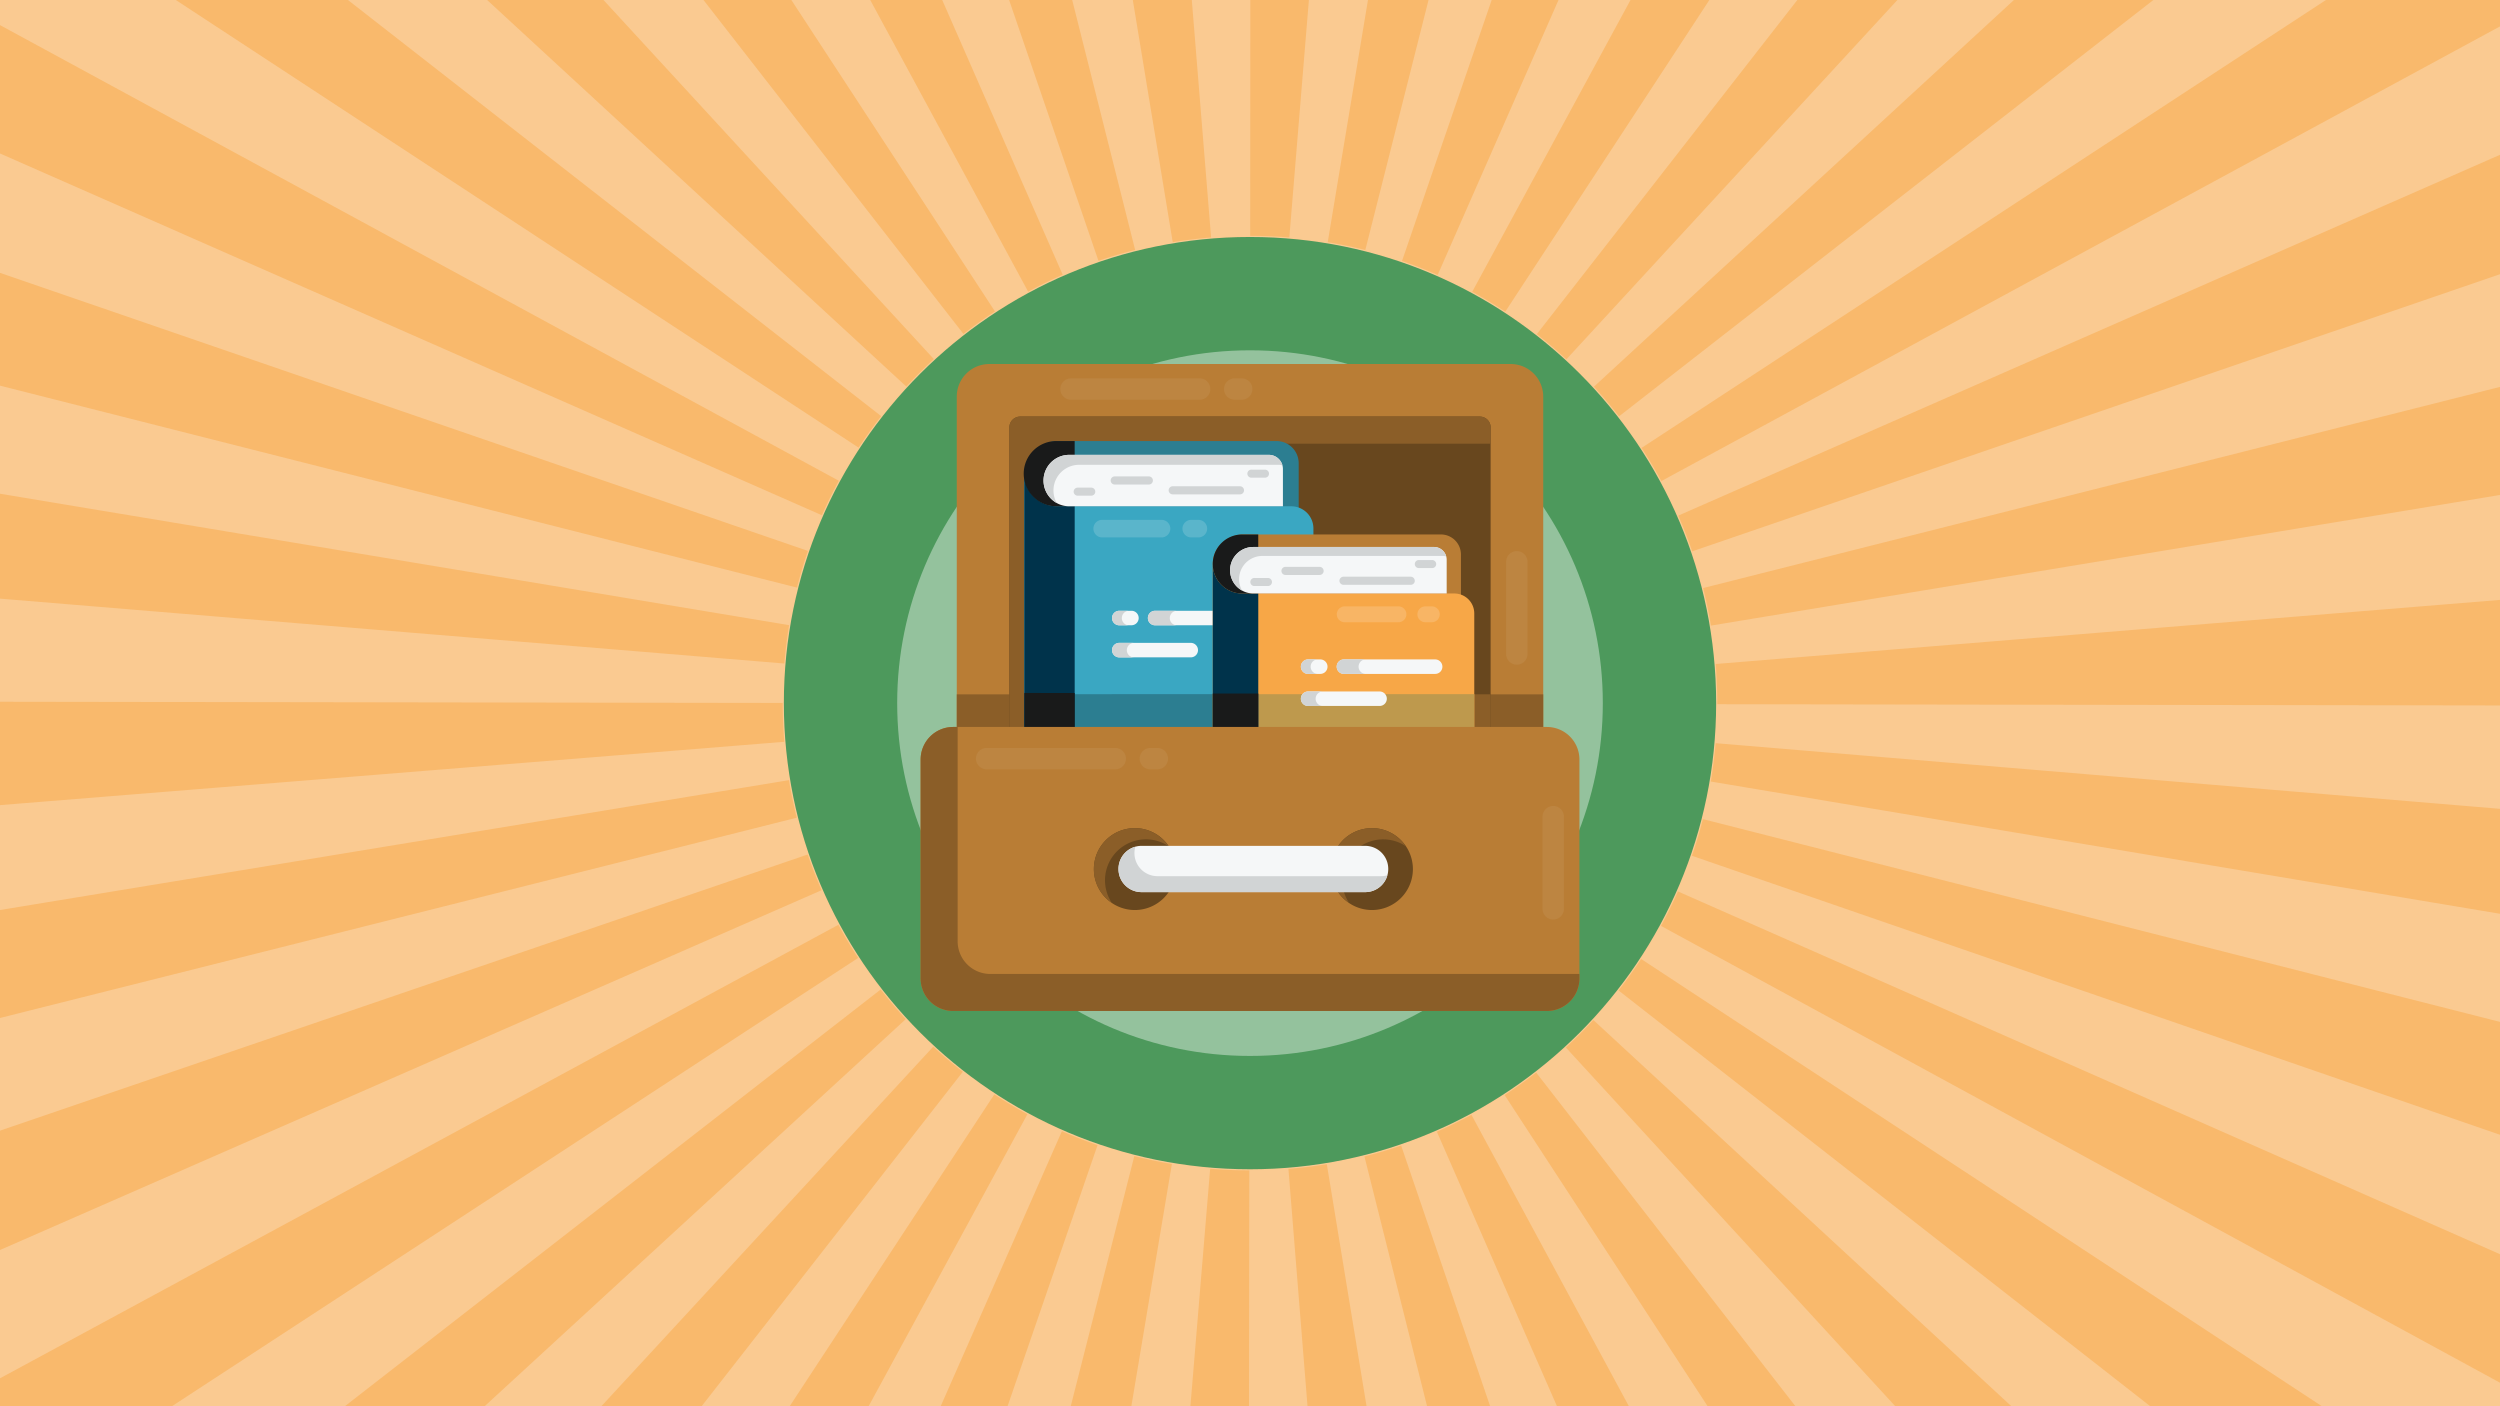 <svg xmlns="http://www.w3.org/2000/svg" viewBox="0 0 1920 1080"><defs><style>.b{fill:#f9b96c}.e{fill:#b97d35}.f{fill:#8b5e28}.g{fill:#68471e}.h{fill:#c7975d;opacity:.3;isolation:isolate}.i{fill:#2c7e91}.k{fill:#f5f7f8}.l{fill:#d1d4d5}.m{fill:#00334b}.n{fill:#191a1a}</style></defs><path fill="#faca91" d="M0 0h1920v1080H0z"/><path d="M739.94 256.48a365.84 365.84 0 0124.21-17.29L607.77 0h-67.51zM1005.23 0h-45l-.08 181.14c10 0 20.15.42 30.06 1.23zM900.65 186c9.69-1.6 19.61-2.82 29.47-3.62L915.31 0H870zM843.61 200.32c9.23-3.16 18.71-6 28.18-8.36L823.45 0H775zM612.09 451.28c2.4-9.47 5.23-18.95 8.4-28.18L0 209.54v86.63zM696.05 296.86c6.72-7.29 13.83-14.39 21.12-21.1L463.48 0h-89.37zM644.21 369.22L0 19.28v98.59l631.21 277.84c3.95-8.95 8.32-17.87 13-26.49zM659.42 343.79c5.41-8.25 11.24-16.39 17.33-24.19L267.21 0H135zM789.63 224c8.63-4.68 17.56-9.05 26.53-13L723.62 0h-55.3zM1260.72 344c5.4 8.25 10.51 16.81 15.2 25.46L1920 20.27V0h-133.69zM1288.91 396c3.93 9 7.54 18.19 10.71 27.44L1920 210.6v-91.73zM1920 380.14v-83l-612 154.48c2.38 9.48 4.41 19.18 6 28.85zM1019.7 186c9.67 1.6 19.38 3.63 28.86 6l48.56-192h-46.52zM659.08 735.68a361.07 361.07 0 01-15.17-25.46L0 1058.53V1080h132zM1130.63 224.13c8.63 4.69 17.19 9.8 25.44 15.2L1312.79 0h-60.56zM1076.74 200.44c9.23 3.17 18.44 6.77 27.39 10.71L1196.94 0h-51.33zM1224.11 297a363.56 363.56 0 0119.3 22.76L1653.78 0h-107.09zM602.39 509.59c.81-9.86 2-19.77 3.66-29.47L0 379.17v80.59zM1180.26 256.64c7.8 6.08 15.46 12.57 22.74 19.29L1457.2 0h-76.86zM1076.08 879.79c-9.24 3.15-18.72 6-28.2 8.33L1096 1080h48.44zM1223.72 783.39a362.511 362.511 0 01-21.15 21.08l253 275.53h89.2zM1260.39 736.5a363.301 363.301 0 01-17.35 24.17L1651.41 1080h131.84zM1130.07 856.17c-8.64 4.66-17.57 9-26.55 13l92.24 210.83H1251zM1179.78 823.73c-7.81 6.07-16 11.88-24.23 17.28l155.93 239h67.42zM602.33 569.7c-.79-9.78-1.19-19.78-1.19-29.7v-.12L0 538.94v79.4zM1920 963.23l-631.36-278.62c-4 8.95-8.33 17.85-13 26.47L1920 1061.93zM1317.58 570.75c-.82 9.87-2.06 19.78-3.69 29.47L1920 701.79v-80.62zM1307.82 629.07c-2.41 9.45-5.24 18.93-8.43 28.16L1920 871.5v-86.69zM1317.64 509.94c.81 9.91 1.22 20 1.22 30.06v.84l601.14.95v-81.07zM631 683.68c-3.93-9-7.52-18.19-10.68-27.44L0 868.35V960zM695.64 782.69c-6.7-7.29-13.19-15-19.26-22.77L264.83 1080h107.34zM611.92 628c-2.38-9.47-4.39-19.18-6-28.85L0 698.89v82.93zM739.45 823.13a362.132 362.132 0 01-22.71-19.3L461.83 1080h77zM1019 894.09c-9.71 1.6-19.63 2.8-29.49 3.59l14.66 182.32h45.34zM900 893.92c-9.67-1.61-19.38-3.65-28.85-6.06L822.32 1080h46.55zM959.46 898.86c-10 0-20.15-.44-30.06-1.26L914.23 1080h45zM789.06 855.7c-8.63-4.69-17.18-9.81-25.41-15.22L606.46 1080h60.63zM842.93 879.45c-9.22-3.18-18.43-6.79-27.37-10.73L722.43 1080h51.37z" class="b"/><path fill="#4d995c" d="M1318 540c0 197.71-160.24 358-358 358S602 737.71 602 540s160.24-358 358-358 358 160.29 358 358z"/><circle cx="960" cy="540" r="270.96" fill="#94c29d"/><path d="M1185.2 304.57v374.82H734.8V304.57a25 25 0 0125-25h400.34a25 25 0 0125.06 25z" class="e"/><path d="M734.81 533.27h450.39v146.12H734.81z" class="f"/><path d="M775.2 630.71V328.26a8.34 8.34 0 018.34-8.34h352.92a8.34 8.34 0 018.34 8.34v302.45a8.35 8.35 0 01-8.34 8.34H783.54a8.35 8.35 0 01-8.34-8.34z" class="g"/><path d="M796 374.13V499.9a33.36 33.36 0 0033.36 33.37h315.44v146.12H775.18V328.25a8.37 8.37 0 018.34-8.34h353a8.37 8.37 0 018.34 8.34v12.51H829.39A33.46 33.46 0 00796 374.13z" class="f"/><path d="M822.54 307h98.77a8.21 8.21 0 000-16.42h-98.77a8.21 8.21 0 100 16.42zm125.72 0h5.36a8.21 8.21 0 100-16.42h-5.36a8.21 8.21 0 000 16.42zm224.86 195.26v-70.8a8.21 8.21 0 10-16.42 0v70.8a8.21 8.21 0 1016.42 0z" class="h"/><path d="M997.39 355.69v46.6l-185.62-13.46a25.12 25.12 0 01-25-27.09c1.07-13.24 12.84-23 26.13-23h167.52a17 17 0 0116.97 16.95z" class="i"/><path fill="#3aa7c2" d="M1008.7 405.8v187.43a17 17 0 01-17 17h-180a25.09 25.09 0 01-25.06-25.06v-221.4a25.09 25.09 0 0025.06 25.06h180a17 17 0 0117 16.97z"/><path d="M874.51 474.63a5.55 5.55 0 01-5.57 5.57h-9.32a5.55 5.55 0 01-5.57-5.57 5.56 5.56 0 015.57-5.56h9.32a5.57 5.57 0 015.57 5.56zm88.23 0a5.54 5.54 0 01-5.56 5.57h-70.06a5.54 5.54 0 01-5.56-5.57 5.56 5.56 0 015.56-5.56h70.06a5.56 5.56 0 015.56 5.56zm-108.69 24.66a5.54 5.54 0 005.57 5.56h54.88a5.54 5.54 0 005.57-5.56 5.58 5.58 0 00-5.57-5.57h-54.88a5.57 5.57 0 00-5.57 5.57z" class="k"/><path d="M867.16 480.27h-7.53a5.57 5.57 0 01-5.59-5.59v-.07a5.55 5.55 0 015.59-5.52h7.53a5.55 5.55 0 00-5.59 5.52v.07a5.57 5.57 0 005.59 5.59zm36.79 0H887.1a5.51 5.51 0 01-5.52-5.59v-.07a5.49 5.49 0 015.52-5.52H904a5.55 5.55 0 00-5.59 5.52v.07a5.57 5.57 0 005.59 5.59zm-33 24.64h-11.32a5.59 5.59 0 010-11.18H871a5.59 5.59 0 000 11.18z" class="l"/><path d="M786.71 533.12v100.29a22.7 22.7 0 0022.67 22.66H972.2a15.33 15.33 0 0015.35-15.35v-107.6z" class="i"/><path d="M825.36 388.83h-13.59a25.09 25.09 0 01-25.06-25.06v221.37a25.09 25.09 0 0025.06 25.06h13.59z" class="m"/><path d="M786.71 532.18v53a25.09 25.09 0 0025.06 25.06h13.59v-78zm38.63-193.46v50.11h-13.57a25.06 25.06 0 110-50.11z" class="n"/><path d="M821.19 388.83h164.09V360.2a10.86 10.86 0 00-10.85-10.86H821.19a19.75 19.75 0 00-19.75 19.75 19.74 19.74 0 0019.75 19.74z" class="k"/><path d="M984.92 357.44a8.25 8.25 0 00-2.86-.47H828.83a19.7 19.7 0 00-17.21 29.4 21.06 21.06 0 01-4.38-3.35 19.71 19.71 0 0113.94-33.7h153.23a10.84 10.84 0 0110.51 8.12z" class="l"/><path fill="#89cada" style="isolation:isolate" d="M846.73 399.25h45.58a6.75 6.75 0 010 13.49h-45.58a6.75 6.75 0 110-13.49zm68.41 0h5.46a6.75 6.75 0 010 13.49h-5.46a6.75 6.75 0 110-13.49z" opacity=".4"/><path d="M1122 425.81V468l-167.94-12.2a22.75 22.75 0 01-22.61-24.51c1-12 11.61-20.83 23.64-20.83h151.56a15.4 15.4 0 0115.35 15.35z" class="e"/><path fill="#f7a747" d="M1132.24 471.15v169.57a15.33 15.33 0 01-15.35 15.35H954.06a22.7 22.7 0 01-22.66-22.67V433.13a22.72 22.72 0 0022.66 22.67h162.83a15.33 15.33 0 0115.35 15.35z"/><path fill="#be994d" d="M931.4 533.12v100.29a22.7 22.7 0 0022.66 22.66h162.82a15.33 15.33 0 0015.36-15.35v-107.6z"/><path d="M966.36 455.8h-12.3a22.72 22.72 0 01-22.66-22.67V633.4a22.7 22.7 0 0022.66 22.67h12.3z" class="m"/><path d="M931.4 532.65v100.76a22.7 22.7 0 0022.66 22.66h12.3V532.65zM966.34 410.46v45.34h-12.28a22.72 22.72 0 01-22.66-22.67 22.64 22.64 0 0122.66-22.67z" class="n"/><path d="M962.59 455.8h148.46v-25.91a9.82 9.82 0 00-9.82-9.82H962.59a17.87 17.87 0 00-17.87 17.86 17.87 17.87 0 0017.87 17.87z" class="k"/><path d="M1110.72 427.4a7.45 7.45 0 00-2.59-.43H969.51a17.84 17.84 0 00-15.58 26.6 19.13 19.13 0 01-4-3 17.84 17.84 0 0112.62-30.49h138.62a9.82 9.82 0 019.55 7.32z" class="l"/><path fill="#faca91" style="isolation:isolate" d="M1032.79 465.69H1074a6.1 6.1 0 110 12.2h-41.24a6.1 6.1 0 110-12.2zm61.9 0h4.93a6.1 6.1 0 110 12.2h-4.93a6.1 6.1 0 110-12.2z" opacity=".4"/><path d="M1213 583.31v168.15a25 25 0 01-25 25H732.05a25 25 0 01-25-25V583.31a25 25 0 0125-25H1188a25 25 0 0125 25z" class="e"/><path d="M1085.11 667.46a31.45 31.45 0 11-31.45-31.46 31.47 31.47 0 0131.45 31.46z" class="g"/><path d="M1079.52 649.79a31.43 31.43 0 00-43.52 43.53 31 31 0 01-13.76-25.86 31.47 31.47 0 0131.42-31.46 31.05 31.05 0 0125.86 13.79z" class="f"/><path d="M903 667.46A31.45 31.45 0 11871.51 636 31.47 31.47 0 01903 667.46z" class="g"/><path d="M897.36 649.79a31.43 31.43 0 00-43.54 43.53 31 31 0 01-13.76-25.86A31.47 31.47 0 01871.51 636a31 31 0 0125.85 13.79z" class="f"/><path d="M1213 748v3.42a25 25 0 01-25 25H732.05a25 25 0 01-25-25V583.31a25 25 0 0125-25h3.42V723a25.1 25.1 0 0025 25z" class="f"/><path d="M1066.18 667.3v.16a17.7 17.7 0 01-17.69 17.69H876.68A17.69 17.69 0 01859 667.46v-.16a17.69 17.69 0 0117.68-17.68h171.81a17.69 17.69 0 0117.69 17.68z" class="k"/><path d="M1065.51 672.22a17.75 17.75 0 01-17 12.93H876.68A17.69 17.69 0 01859 667.46v-.16a17.72 17.72 0 0112.92-17 17.92 17.92 0 00-.66 4.75v.17a17.69 17.69 0 0017.68 17.68h171.81a17.6 17.6 0 004.76-.68zM841.18 377.62a3.09 3.09 0 01-3.12 3.07h-10.22a3.1 3.1 0 110-6.19h10.22a3.1 3.1 0 013.12 3.12zm133.41-13.82a3.09 3.09 0 01-3.12 3.07h-10.22a3.1 3.1 0 110-6.19h10.22a3.1 3.1 0 013.12 3.12zm-89.17 5.2a3.09 3.09 0 01-3.11 3.12h-26.18A3.1 3.1 0 01853 369a3.13 3.13 0 013.12-3.12h26.18a3.12 3.12 0 013.12 3.12zm70 7.56a3.1 3.1 0 01-3.12 3.12h-51.66a3.13 3.13 0 01-3.12-3.12 3.16 3.16 0 013.12-3.12h51.64a3.13 3.13 0 013.12 3.16zM976.87 447a3.09 3.09 0 01-3.12 3.07h-10.22a3.1 3.1 0 110-6.19h10.22a3.1 3.1 0 013.12 3.12zM1103 433.22a3.09 3.09 0 01-3.12 3.07h-10.22a3.09 3.09 0 110-6.18h10.22a3.1 3.1 0 013.12 3.11zm-86.43 5.24a3.1 3.1 0 01-3.12 3.12h-26.19a3.1 3.1 0 01-3.12-3.12 3.14 3.14 0 013.12-3.12h26.18a3.14 3.14 0 013.12 3.12zm70 7.56a3.1 3.1 0 01-3.12 3.12h-51.64a3.14 3.14 0 01-3.12-3.12 3.18 3.18 0 013.12-3.12h51.64a3.14 3.14 0 013.08 3.1z" class="l"/><path d="M757.75 590.86h98.77a8.21 8.21 0 100-16.42h-98.77a8.21 8.21 0 000 16.42zm125.72 0h5.36a8.21 8.21 0 000-16.42h-5.36a8.21 8.21 0 000 16.42zM1201.09 698v-70.8a8.21 8.21 0 10-16.42 0V698a8.21 8.21 0 1016.42 0z" class="h"/><path d="M1019.53 512a5.54 5.54 0 01-5.57 5.56h-9.32a5.54 5.54 0 01-5.57-5.56 5.57 5.57 0 015.57-5.57h9.36a5.57 5.57 0 015.53 5.57zm88.23 0a5.54 5.54 0 01-5.56 5.56h-70.06a5.54 5.54 0 01-5.56-5.56 5.56 5.56 0 015.56-5.57h70.06a5.56 5.56 0 015.56 5.57zm-108.69 24.61a5.55 5.55 0 005.57 5.57h54.88a5.54 5.54 0 005.56-5.57 5.56 5.56 0 00-5.56-5.56h-54.88a5.56 5.56 0 00-5.57 5.56z" class="k"/><path d="M1012.18 517.59h-7.53a5.57 5.57 0 01-5.59-5.59v-.07a5.56 5.56 0 015.59-5.52h7.53a5.55 5.55 0 00-5.59 5.52v.07a5.56 5.56 0 005.59 5.59zm36.79 0h-16.85a5.51 5.51 0 01-5.52-5.59v-.07a5.5 5.5 0 015.52-5.52H1049a5.56 5.56 0 00-5.6 5.52v.07a5.57 5.57 0 005.6 5.59zm-33 24.64h-11.32a5.59 5.59 0 010-11.18H1016a5.59 5.59 0 100 11.18z" class="l"/></svg>